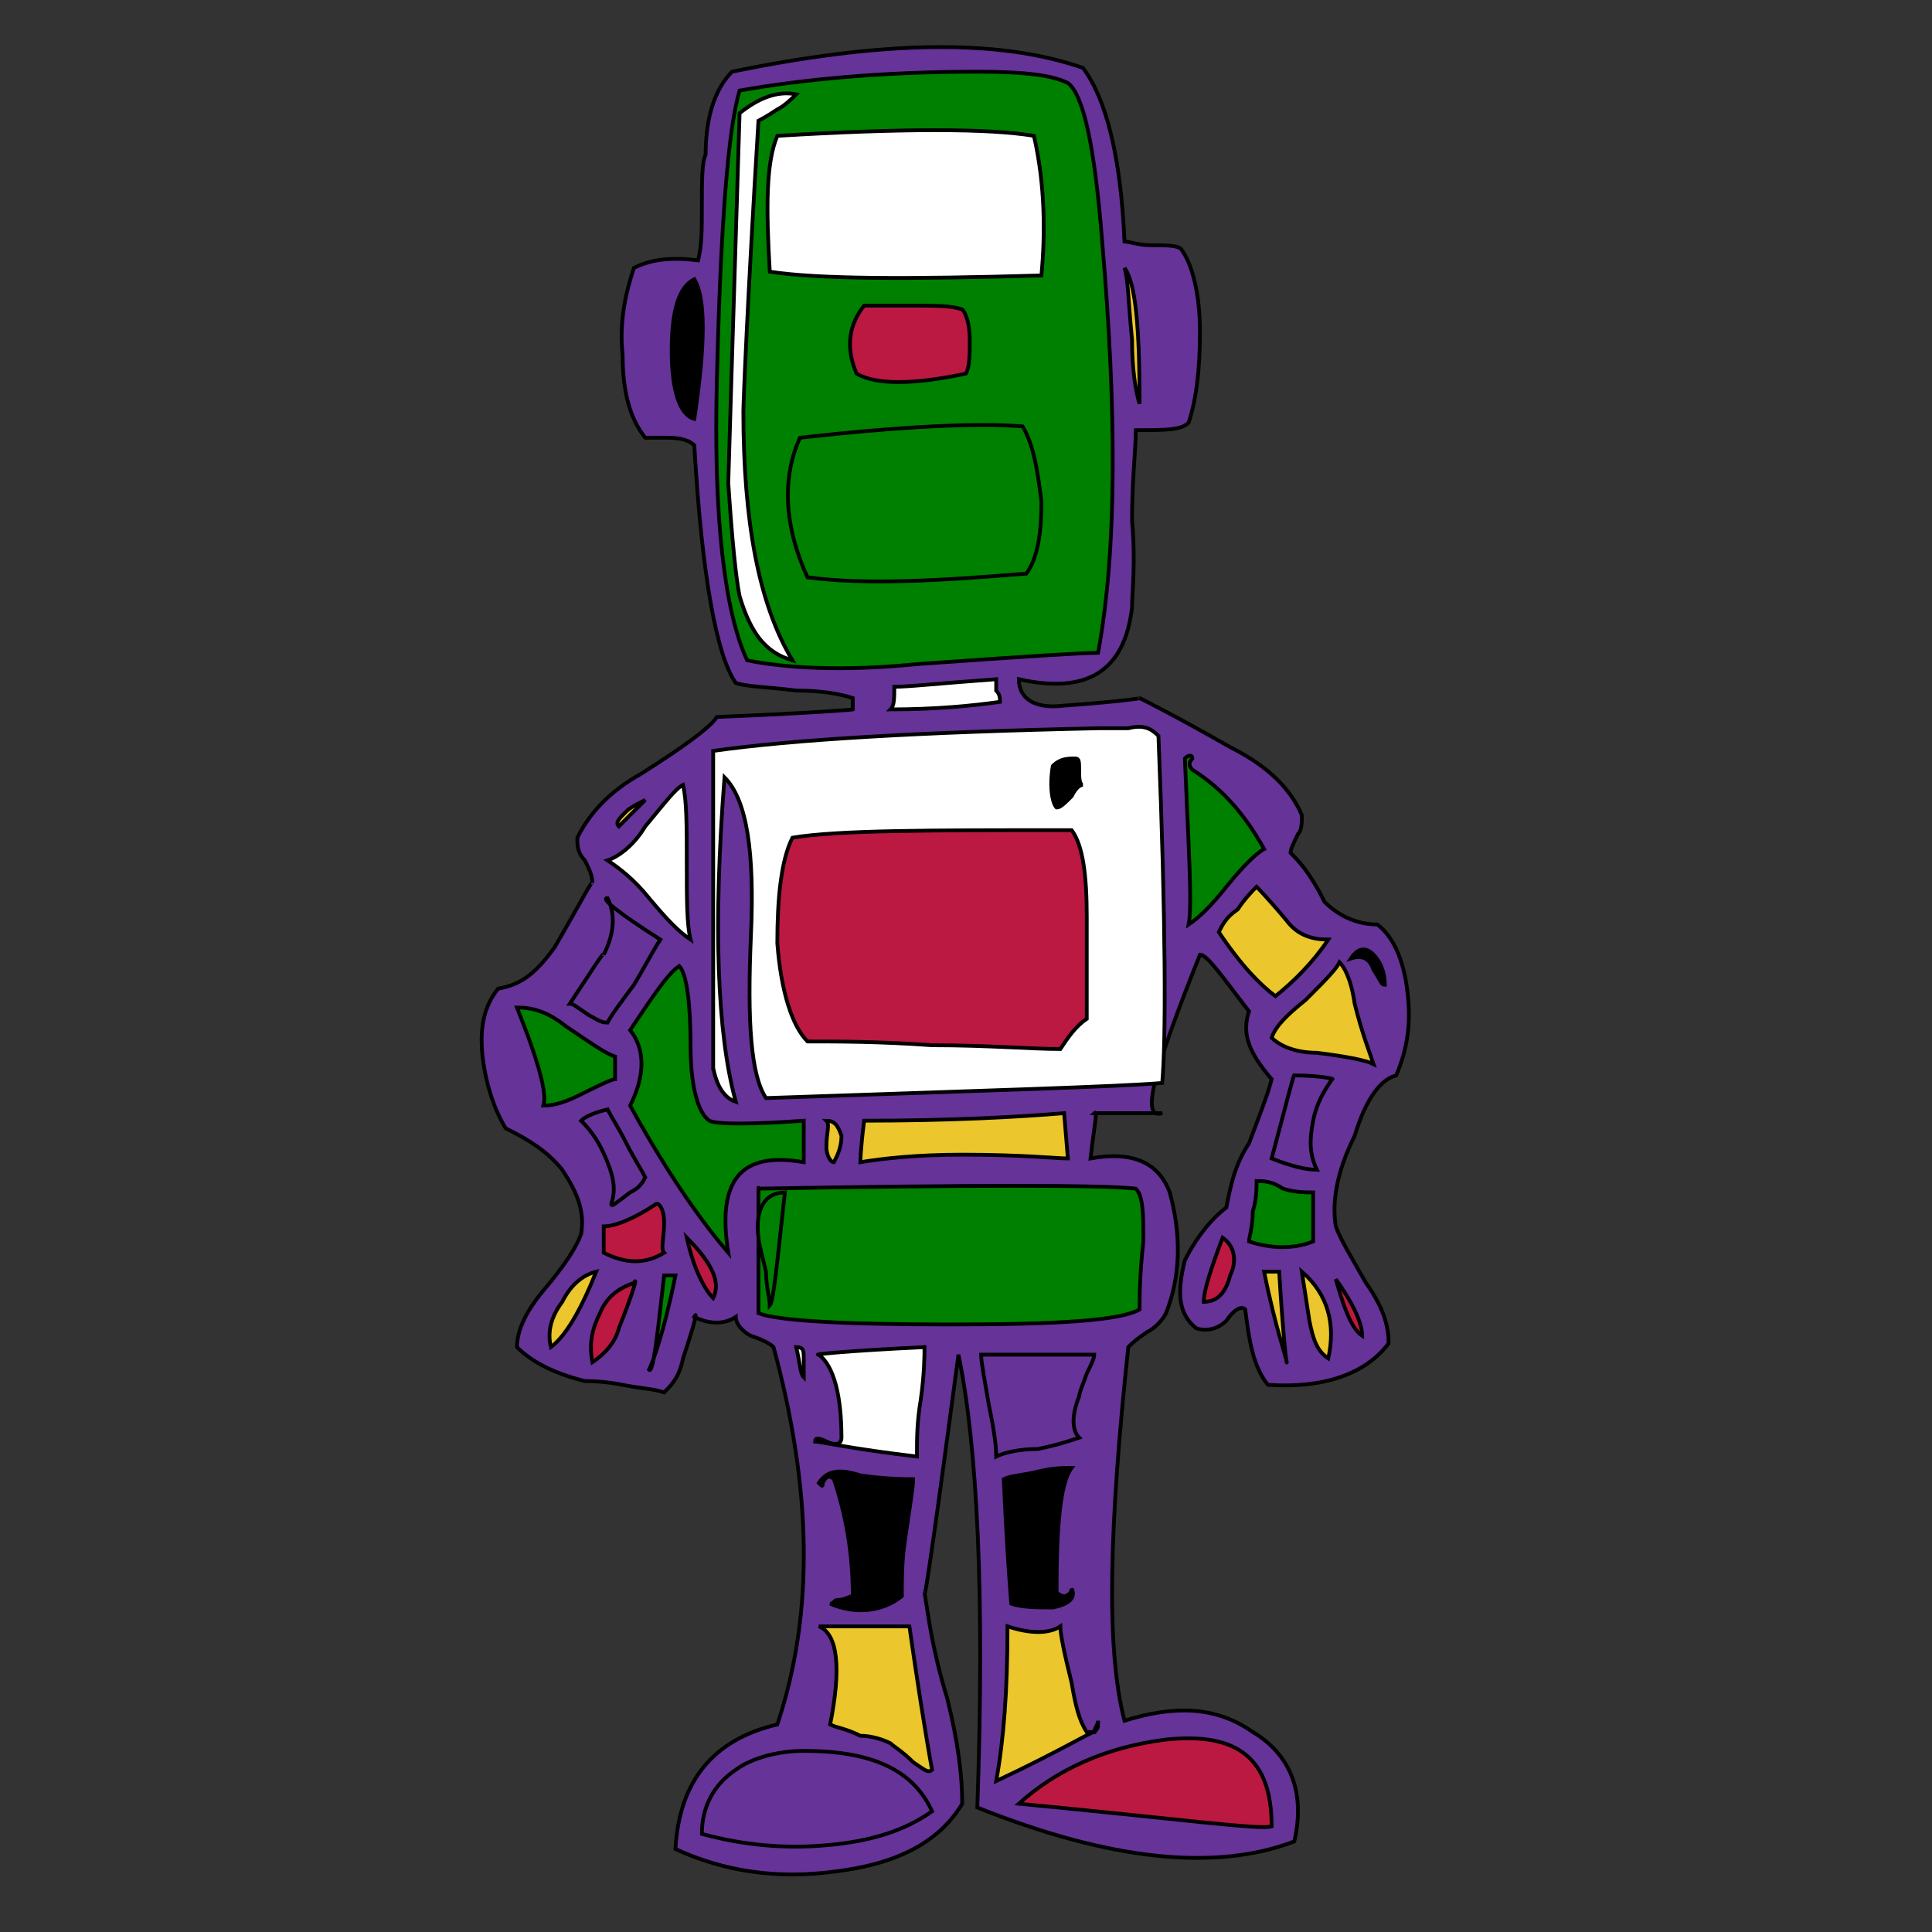<svg id="th_rob_robot-60" width="100%" height="100%" xmlns="http://www.w3.org/2000/svg" version="1.1" xmlns:xlink="http://www.w3.org/1999/xlink" xmlns:svgjs="http://svgjs.com/svgjs" preserveAspectRatio="xMidYMin slice" data-uid="rob_robot-60" data-keyword="rob_robot-60" viewBox="0 0 512 512" data-colors="[&quot;#663399&quot;,&quot;#663399&quot;,&quot;#bb1942&quot;,&quot;#663399&quot;,&quot;#ebc62c&quot;,&quot;#ebc62c&quot;,&quot;#bb1942&quot;,&quot;#663399&quot;,&quot;#663399&quot;,&quot;#ffffff&quot;,&quot;#000000&quot;,&quot;#663399&quot;,&quot;#663399&quot;,&quot;#000000&quot;,&quot;#008000&quot;,&quot;#663399&quot;,&quot;#663399&quot;,&quot;#bb1942&quot;,&quot;#008000&quot;,&quot;#ebc62c&quot;,&quot;#008000&quot;,&quot;#663399&quot;,&quot;#ebc62c&quot;,&quot;#ffffff&quot;,&quot;#ebc62c&quot;,&quot;#ebc62c&quot;,&quot;#008000&quot;,&quot;#bb1942&quot;,&quot;#ffffff&quot;,&quot;#663399&quot;,&quot;#663399&quot;,&quot;#bb1942&quot;,&quot;#ebc62c&quot;,&quot;#bb1942&quot;,&quot;#663399&quot;,&quot;#000000&quot;,&quot;#008000&quot;,&quot;#000000&quot;,&quot;#008000&quot;,&quot;#ffffff&quot;,&quot;#663399&quot;,&quot;#bb1942&quot;,&quot;#663399&quot;,&quot;#008000&quot;,&quot;#663399&quot;,&quot;#bb1942&quot;,&quot;#ebc62c&quot;,&quot;#ffffff&quot;,&quot;#008000&quot;,&quot;#000000&quot;,&quot;#ebc62c&quot;,&quot;#008000&quot;,&quot;#ebc62c&quot;,&quot;#bb1942&quot;,&quot;#ebc62c&quot;,&quot;#008000&quot;,&quot;#ebc62c&quot;,&quot;#008000&quot;,&quot;#bb1942&quot;,&quot;#ffffff&quot;,&quot;#000000&quot;,&quot;#000000&quot;,&quot;#ffffff&quot;,&quot;#ffffff&quot;,&quot;#ffffff&quot;,&quot;#000000&quot;]"><rect x="0" y="0" width="512" height="512" fill="#333333" stroke="none"/><path id="th_rob_robot-60_50" d="M373 263C372 254 369 248 365 245C360 245 355 243 351 239C350 237 349 235 347 232C345 229 343 227 342 226C342 225 343 223 344 221C345 220 345 218 345 216C342 209 336 203 326 198C312 190 304 186 302 185C303 185 296 186 282 187C274 188 270 185 270 180C288 184 298 178 300 161C300 157 301 149 300 138C300 127 301 119 301 114C309 114 313 114 315 112C317 106 318 98 318 88C318 78 316 70 313 66C312 65 309 65 305 65C302 65 299 64 298 64C297 41 293 26 287 18C264 10 233 11 194 19C190 23 187 30 187 41C186 43 186 48 186 55C186 61 186 65 185 69C177 68 172 69 168 71C166 77 164 85 165 94C165 104 167 111 171 116C171 116 174 116 177 116C181 116 183 117 184 118C186 153 190 174 195 181C198 182 203 182 211 183C218 183 223 184 226 185L226 188C227 188 215 189 190 190C188 193 181 198 170 205C161 210 156 216 153 222C153 224 153 226 155 228C156 230 157 232 157 234C157 233 154 239 147 251C142 258 138 261 132 262C128 267 127 273 128 281C129 288 131 294 134 299C140 302 145 305 149 310C153 316 155 321 154 327C153 330 150 335 144 342C139 348 137 353 137 357C141 361 147 364 155 366C156 366 160 366 165 367C170 368 173 368 176 369C178 367 180 365 181 360C184 351 185 347 184 349C188 351 192 351 195 349C195 351 197 353 199 354C202 355 204 356 205 357C215 394 216 427 206 457C189 461 180 472 179 490C192 496 206 498 221 496C238 494 249 488 255 478C255 471 254 462 251 450C247 437 246 428 245 422C245 425 248 404 254 359C259 383 261 423 259 479C294 493 322 496 343 488C346 475 342 465 332 459C322 452 311 452 298 456C293 437 294 404 299 357C300 356 301 355 304 353C306 352 308 350 309 348C313 338 313 327 310 316C307 308 300 305 289 307C290 298 291 294 290 295L308 295C302 297 306 283 318 253C320 253 324 259 331 268C329 274 331 279 337 286C336 290 334 295 331 303C327 309 326 315 325 320C321 323 317 328 314 334C312 342 312 348 317 352C320 353 323 352 325 350C327 347 329 346 330 347C331 355 332 362 336 367C351 368 362 364 368 356C368 352 367 347 362 340C358 333 355 328 354 325C353 319 354 311 359 301C362 291 366 286 370 285C373 278 374 271 373 263Z " fill-rule="evenodd" fill="#663399" stroke-width="1" stroke="#000000"></path><path id="th_rob_robot-60_0" d="M269 260C269 258 269 257 270 257C271 257 272 257 272 259C272 260 272 261 271 262C270 261 270 261 269 260Z " fill-rule="evenodd" fill="#ffffff" stroke-width="1" stroke="#000000"></path><path id="th_rob_robot-60_1" d="M261 253C261 250 261 249 262 247L265 247C266 249 266 250 266 253C264 253 263 253 261 253Z " fill-rule="evenodd" fill="#bb1942" stroke-width="1" stroke="#000000"></path><path id="th_rob_robot-60_2" d="M262 257L265 257C265 259 265 260 264 262C262 262 262 260 262 257Z " fill-rule="evenodd" fill="#ffffff" stroke-width="1" stroke="#000000"></path><path id="th_rob_robot-60_3" d="M249 262C249 261 248 259 248 256C250 255 251 256 253 259L256 255C257 255 258 256 259 258C259 259 259 261 258 262C254 261 251 261 249 262Z " fill-rule="evenodd" fill="#ebc62c" stroke-width="1" stroke="#000000"></path><path id="th_rob_robot-60_4" d="M242 256L245 256C246 257 247 258 246 260C246 262 244 262 242 262C241 260 241 258 242 256Z " fill-rule="evenodd" fill="#008000" stroke-width="1" stroke="#000000"></path><path id="th_rob_robot-60_5" d="M239 236C239 237 239 238 238 239C236 239 235 239 235 237C235 236 235 235 236 234C238 233 239 234 239 236Z " fill-rule="evenodd" fill="#bb1942" stroke-width="1" stroke="#000000"></path><path id="th_rob_robot-60_6" d="M233 252C232 251 232 252 232 253L230 253C230 252 229 252 229 252L229 249C229 249 230 249 230 248L232 248C232 249 232 249 233 249Z " fill-rule="evenodd" fill="#663399" stroke-width="1" stroke="#000000"></path><path id="th_rob_robot-60_7" d="M259 235C259 237 258 238 256 239C254 239 253 237 254 235C255 233 257 233 259 235Z " fill-rule="evenodd" fill="#bb1942" stroke-width="1" stroke="#000000"></path><path id="th_rob_robot-60_8" d="M220 266L276 266C279 255 278 243 275 230C273 230 263 230 246 230C234 229 225 230 218 231C216 241 217 253 220 266Z " fill-rule="evenodd" fill="#ffffff" stroke-width="1" stroke="#000000"></path><path id="th_rob_robot-60_9" d="M249 208C251 208 252 209 252 211C250 212 249 212 247 212C245 212 244 211 244 209C245 208 247 208 249 208Z " fill-rule="evenodd" fill="#ffffff" stroke-width="1" stroke="#000000"></path><path id="th_rob_robot-60_10" d="M234 214C234 212 234 210 236 209C236 209 237 210 237 212C237 214 238 215 238 215C248 215 252 215 251 215C256 214 257 211 256 206C253 204 249 203 244 204C240 204 236 205 235 208C235 206 235 205 234 204L231 206C229 205 228 205 225 205C223 205 221 204 219 203C217 204 216 206 215 210C215 214 217 216 220 216C222 215 227 214 234 214Z " fill-rule="evenodd" fill="#663399" stroke-width="1" stroke="#000000"></path><path id="th_rob_robot-60_11" d="M266 213C267 212 268 211 268 211C269 211 269 212 270 213C270 214 271 214 272 214C276 209 277 205 275 202C276 202 273 203 268 205C267 202 265 201 263 202C262 202 260 204 260 206C259 208 259 210 259 212C260 214 262 215 264 215C265 215 266 214 266 213Z " fill-rule="evenodd" fill="#000000" stroke-width="1" stroke="#000000"></path><path id="th_rob_robot-60_12" d="M364 253C366 255 367 258 367 261C366 261 366 260 364 257C363 254 361 253 358 254C360 251 362 251 364 253Z " fill-rule="evenodd" fill="#000000" stroke-width="1" stroke="#000000"></path><path id="th_rob_robot-60_13" d="M346 265C351 260 354 257 355 255C356 256 358 259 359 266C361 274 363 279 364 282C362 281 357 280 349 279C343 279 339 277 337 275C338 272 341 269 346 265Z " fill-rule="evenodd" fill="#ebc62c" stroke-width="1" stroke="#000000"></path><path id="th_rob_robot-60_14" d="M337 307C341 292 343 284 343 285C350 285 354 286 353 286C351 289 349 292 348 297C347 302 347 306 349 310C346 310 342 309 337 307Z " fill-rule="evenodd" fill="#663399" stroke-width="1" stroke="#000000"></path><path id="th_rob_robot-60_15" d="M347 350L345 337C352 343 354 351 352 360C349 358 348 355 347 350Z " fill-rule="evenodd" fill="#ebc62c" stroke-width="1" stroke="#000000"></path><path id="th_rob_robot-60_16" d="M335 337L339 337C340 354 341 362 341 361C341 360 338 352 335 337Z " fill-rule="evenodd" fill="#ebc62c" stroke-width="1" stroke="#000000"></path><path id="th_rob_robot-60_17" d="M340 315C343 316 346 316 348 316L348 329C343 331 337 331 331 329C331 328 332 325 332 321C333 318 333 315 333 313C335 313 337 313 340 315Z " fill-rule="evenodd" fill="#008000" stroke-width="1" stroke="#000000"></path><path id="th_rob_robot-60_18" d="M328 241C330 238 332 236 333 235C333 235 336 238 341 244C344 248 348 249 352 249C348 255 343 260 338 264C334 261 329 256 323 247C324 245 325 243 328 241Z " fill-rule="evenodd" fill="#ebc62c" stroke-width="1" stroke="#000000"></path><path id="th_rob_robot-60_19" d="M314 201C315 200 316 200 316 201C315 202 315 203 316 204C324 209 330 216 335 225C333 226 329 230 325 235C321 240 318 243 315 245C316 240 315 225 314 201Z " fill-rule="evenodd" fill="#008000" stroke-width="1" stroke="#000000"></path><path id="th_rob_robot-60_20" d="M354 339C359 346 361 351 361 354C358 352 356 346 354 339Z " fill-rule="evenodd" fill="#bb1942" stroke-width="1" stroke="#000000"></path><path id="th_rob_robot-60_21" d="M324 328C327 330 328 334 326 338C325 342 323 345 319 345C319 342 321 336 324 328Z " fill-rule="evenodd" fill="#bb1942" stroke-width="1" stroke="#000000"></path><path id="th_rob_robot-60_22" d="M203 291C199 285 198 271 199 248C200 226 198 212 192 206C189 245 190 274 195 292C192 291 190 288 189 283C189 285 189 280 189 270C189 229 189 205 189 199C210 196 244 194 291 193C292 193 293 193 295 193C297 193 299 193 299 193C303 192 305 193 307 195C309 245 309 276 308 287C296 288 261 289 203 291Z " fill-rule="evenodd" fill="#ffffff" stroke-width="1" stroke="#000000"></path><path id="th_rob_robot-60_23" d="M255 306C243 306 234 307 228 308C228 308 228 305 229 297C252 297 270 296 282 295L283 307C280 307 271 306 255 306Z " fill-rule="evenodd" fill="#ebc62c" stroke-width="1" stroke="#000000"></path><path id="th_rob_robot-60_24" d="M223 301C223 304 222 306 221 308C220 308 219 306 219 304C219 300 220 298 219 297C221 297 222 298 223 301Z " fill-rule="evenodd" fill="#ebc62c" stroke-width="1" stroke="#000000"></path><path id="th_rob_robot-60_25" d="M303 329C302 338 302 344 302 347C297 350 280 351 252 351C223 351 206 350 201 348C201 324 201 313 201 315C258 314 292 314 301 315C303 317 303 322 303 329Z " fill-rule="evenodd" fill="#008000" stroke-width="1" stroke="#000000"></path><path id="th_rob_robot-60_26" d="M270 478C280 469 293 463 309 461C328 459 337 466 337 484C334 485 312 482 270 478Z " fill-rule="evenodd" fill="#bb1942" stroke-width="1" stroke="#000000"></path><path id="th_rob_robot-60_27" d="M281 431C281 433 282 438 284 446C285 452 286 456 288 459C289 459 289 459 290 459C290 458 291 457 291 456C291 458 291 458 290 459C289 459 281 464 264 472C266 461 267 448 267 431C273 433 278 433 281 431Z " fill-rule="evenodd" fill="#ebc62c" stroke-width="1" stroke="#000000"></path><path id="th_rob_robot-60_28" d="M279 426C275 426 271 426 268 425C268 425 267 414 266 392C268 391 271 391 275 390C279 389 282 389 284 389C281 393 280 404 280 422C280 422 281 423 282 423C283 423 284 422 284 421C285 423 284 425 279 426Z " fill-rule="evenodd" fill="#000000" stroke-width="1" stroke="#000000"></path><path id="th_rob_robot-60_29" d="M290 359C290 360 289 362 288 364C287 367 286 369 286 370C284 375 284 379 286 381C283 382 280 383 275 384C270 384 266 385 264 386C264 382 263 377 262 372C261 366 260 361 260 359Z " fill-rule="evenodd" fill="#663399" stroke-width="1" stroke="#000000"></path><path id="th_rob_robot-60_30" d="M216 382C216 381 217 381 219 382C221 383 223 383 223 381C223 370 221 362 217 359C215 359 224 358 245 357C245 359 245 364 244 371C243 377 243 381 243 386C226 384 217 382 216 382Z " fill-rule="evenodd" fill="#ffffff" stroke-width="1" stroke="#000000"></path><path id="th_rob_robot-60_31" d="M218 393C218 394 218 394 217 393C219 390 222 389 228 391C235 392 240 392 242 392C242 394 241 400 240 407C239 413 239 418 239 423C234 427 227 428 220 425C221 425 221 424 222 424C224 424 225 423 226 423C226 411 224 401 221 392C220 391 219 391 218 393Z " fill-rule="evenodd" fill="#000000" stroke-width="1" stroke="#000000"></path><path id="th_rob_robot-60_32" d="M242 467C239 464 237 463 236 462C234 461 231 460 228 460C224 458 222 458 220 457C223 442 222 433 217 431C218 431 226 431 241 431C243 445 245 458 247 469C246 470 245 469 242 467Z " fill-rule="evenodd" fill="#ebc62c" stroke-width="1" stroke="#000000"></path><path id="th_rob_robot-60_33" d="M195 469C199 466 206 464 213 464C231 464 242 469 247 480C240 485 231 488 219 489C208 490 197 489 186 486C186 479 189 473 195 469Z " fill-rule="evenodd" fill="#663399" stroke-width="1" stroke="#000000"></path><path id="th_rob_robot-60_34" d="M213 360L213 365C212 364 212 361 211 357C213 357 213 358 213 360Z " fill-rule="evenodd" fill="#ffffff" stroke-width="1" stroke="#000000"></path><path id="th_rob_robot-60_35" d="M167 293C171 285 171 278 167 273C173 264 177 258 180 256C182 258 183 266 183 277C183 288 185 295 188 297C190 298 199 298 213 297L213 308C196 305 190 313 193 332C187 325 178 313 167 293Z " fill-rule="evenodd" fill="#008000" stroke-width="1" stroke="#000000"></path><path id="th_rob_robot-60_36" d="M182 328C189 335 191 340 189 344C187 342 184 337 182 328Z " fill-rule="evenodd" fill="#bb1942" stroke-width="1" stroke="#000000"></path><path id="th_rob_robot-60_37" d="M176 338L179 338C176 353 173 361 172 363C173 364 174 356 176 338Z " fill-rule="evenodd" fill="#008000" stroke-width="1" stroke="#000000"></path><path id="th_rob_robot-60_38" d="M159 348C161 343 165 341 168 340C169 338 168 342 164 352C163 356 160 359 157 361C156 356 157 352 159 348Z " fill-rule="evenodd" fill="#bb1942" stroke-width="1" stroke="#000000"></path><path id="th_rob_robot-60_39" d="M149 345C151 341 154 338 158 337C154 347 150 354 146 357C145 353 146 349 149 345Z " fill-rule="evenodd" fill="#ebc62c" stroke-width="1" stroke="#000000"></path><path id="th_rob_robot-60_40" d="M160 332L160 325C163 325 168 323 174 319C175 319 176 321 176 324C176 328 175 331 176 332C171 335 166 335 160 332Z " fill-rule="evenodd" fill="#bb1942" stroke-width="1" stroke="#000000"></path><path id="th_rob_robot-60_41" d="M161 294C162 296 164 299 166 303C168 307 170 310 171 312C170 314 169 315 167 316C163 319 162 320 162 319C163 316 163 313 161 308C159 303 157 300 154 297C155 296 157 295 161 294Z " fill-rule="evenodd" fill="#663399" stroke-width="1" stroke="#000000"></path><path id="th_rob_robot-60_42" d="M137 267C141 267 145 268 150 272C156 276 160 279 163 280L163 286C162 286 158 288 154 290C150 292 147 293 144 293C145 290 143 282 137 267Z " fill-rule="evenodd" fill="#008000" stroke-width="1" stroke="#000000"></path><path id="th_rob_robot-60_43" d="M175 249C173 252 171 256 168 261C165 265 162 269 161 271C159 271 158 270 156 269C153 267 152 266 151 266C157 257 160 252 160 253C163 247 163 242 161 238C159 238 164 242 175 249Z " fill-rule="evenodd" fill="#663399" stroke-width="1" stroke="#000000"></path><path id="th_rob_robot-60_44" d="M182 229C182 238 182 245 183 249C180 247 177 244 172 238C168 233 164 230 161 228C164 227 168 224 171 219C176 213 179 209 181 208C182 212 182 219 182 229Z " fill-rule="evenodd" fill="#ffffff" stroke-width="1" stroke="#000000"></path><path id="th_rob_robot-60_45" d="M167 216C166 217 165 218 164 219C163 218 164 217 166 215C167 214 169 213 171 212C170 213 169 214 167 216Z " fill-rule="evenodd" fill="#ebc62c" stroke-width="1" stroke="#000000"></path><path id="th_rob_robot-60_46" d="M264 180C264 181 264 182 264 183C265 184 265 185 265 186C258 187 248 188 236 188C237 187 237 185 237 182C241 182 250 181 264 180Z " fill-rule="evenodd" fill="#ffffff" stroke-width="1" stroke="#000000"></path><path id="th_rob_robot-60_47" d="M190 100C191 59 193 34 196 24C213 21 234 19 259 19C272 19 279 20 283 22C287 25 290 38 292 63C296 109 296 146 291 173C287 173 271 174 243 176C223 178 208 177 198 175C192 162 189 137 190 100Z " fill-rule="evenodd" fill="#008000" stroke-width="1" stroke="#000000"></path><path id="th_rob_robot-60_48" d="M178 93C178 82 180 76 184 74C187 79 187 91 184 111C180 110 178 103 178 93Z " fill-rule="evenodd" fill="#000000" stroke-width="1" stroke="#000000"></path><path id="th_rob_robot-60_49" d="M300 90C299 80 299 74 298 71C301 75 302 87 302 107C301 104 300 98 300 90Z " fill-rule="evenodd" fill="#ebc62c" stroke-width="1" stroke="#000000"></path><path id="th_rob_robot-60_51" d="M208 316C203 316 200 320 201 328C201 329 202 333 203 337C203 341 204 344 204 346C205 345 206 334 208 316Z " fill-rule="evenodd" fill="#008000" stroke-width="1" stroke="#000000"></path><path id="th_rob_robot-60_52" d="M215 270C210 254 209 239 214 227C251 225 273 225 282 227C284 248 283 263 281 270C277 271 255 271 215 270Z " fill-rule="evenodd" fill="#ebc62c" stroke-width="1" stroke="#000000"></path><path id="th_rob_robot-60_53" d="M210 222C207 228 206 238 206 250C207 263 210 272 214 276C222 276 233 276 247 277C262 277 273 278 281 278C283 275 285 272 288 270C288 269 288 260 288 243C288 232 287 224 284 220C246 220 222 220 210 222Z " fill-rule="evenodd" fill="#bb1942" stroke-width="1" stroke="#000000"></path><path id="th_rob_robot-60_54" d="M286 204C286 202 286 201 285 201C283 201 281 201 279 203C278 209 279 213 280 214C281 214 282 213 284 211C285 209 286 208 287 208C286 208 286 206 286 204Z " fill-rule="evenodd" fill="#000000" stroke-width="1" stroke="#000000"></path><path id="th_rob_robot-60_55" d="M244 125C255 125 261 127 261 131C257 130 251 129 242 130C234 131 228 131 225 129C228 127 234 126 244 125Z " fill-rule="evenodd" fill="#008000" stroke-width="1" stroke="#000000"></path><path id="th_rob_robot-60_56" d="M261 140C242 142 230 142 225 141L225 134C226 135 227 136 228 139C231 138 237 137 243 137C252 136 258 136 261 135Z " fill-rule="evenodd" fill="#ebc62c" stroke-width="1" stroke="#000000"></path><path id="th_rob_robot-60_57" d="M214 153C229 155 248 154 272 152C275 148 276 141 276 133C275 125 274 118 271 113C259 112 239 113 212 116C207 127 208 140 214 153Z " fill-rule="evenodd" fill="#008000" stroke-width="1" stroke="#000000"></path><path id="th_rob_robot-60_58" d="M257 90C257 86 256 83 255 82C252 81 248 81 242 81C235 81 230 81 229 81C225 86 224 92 227 99C232 102 242 102 256 99C257 97 257 94 257 90Z " fill-rule="evenodd" fill="#bb1942" stroke-width="1" stroke="#000000"></path><path id="th_rob_robot-60_59" d="M262 54C262 52 261 50 259 50C258 49 256 49 255 50C253 51 252 52 252 54C251 55 252 57 254 58C259 59 262 57 262 54Z " fill-rule="evenodd" fill="#ffffff" stroke-width="1" stroke="#000000"></path><path id="th_rob_robot-60_60" d="M224 58C227 57 228 55 227 51C225 49 223 48 220 49C217 50 216 53 217 56C219 58 221 59 224 58Z " fill-rule="evenodd" fill="#000000" stroke-width="1" stroke="#000000"></path><path id="th_rob_robot-60_61" d="M247 44C252 39 258 39 264 42C268 44 271 47 271 51C271 55 270 59 267 62C264 66 260 68 256 68C252 69 248 67 244 63C241 55 242 48 247 44Z " fill-rule="evenodd" fill="#000000" stroke-width="1" stroke="#000000"></path><path id="th_rob_robot-60_62" d="M209 50C210 46 213 43 217 42C224 39 229 40 233 44C236 47 238 51 237 55C237 59 235 62 231 64C228 67 224 68 221 68C217 68 213 66 211 63C208 58 207 54 209 50Z " fill-rule="evenodd" fill="#ffffff" stroke-width="1" stroke="#000000"></path><path id="th_rob_robot-60_63" d="M204 72C217 74 241 74 276 73C277 62 277 49 274 36C262 34 239 34 206 36C203 43 203 55 204 72Z " fill-rule="evenodd" fill="#ffffff" stroke-width="1" stroke="#000000"></path><path id="th_rob_robot-60_64" d="M206 29C208 28 210 26 211 25C206 24 201 26 196 30C194 95 193 127 193 128C194 143 195 153 196 158C199 168 203 173 210 175C201 160 197 138 197 109C197 107 198 81 201 32C201 32 203 31 206 29Z " fill-rule="evenodd" fill="#ffffff" stroke-width="1" stroke="#000000"></path><defs id="SvgjsDefs2735" fill="#000000"></defs></svg>